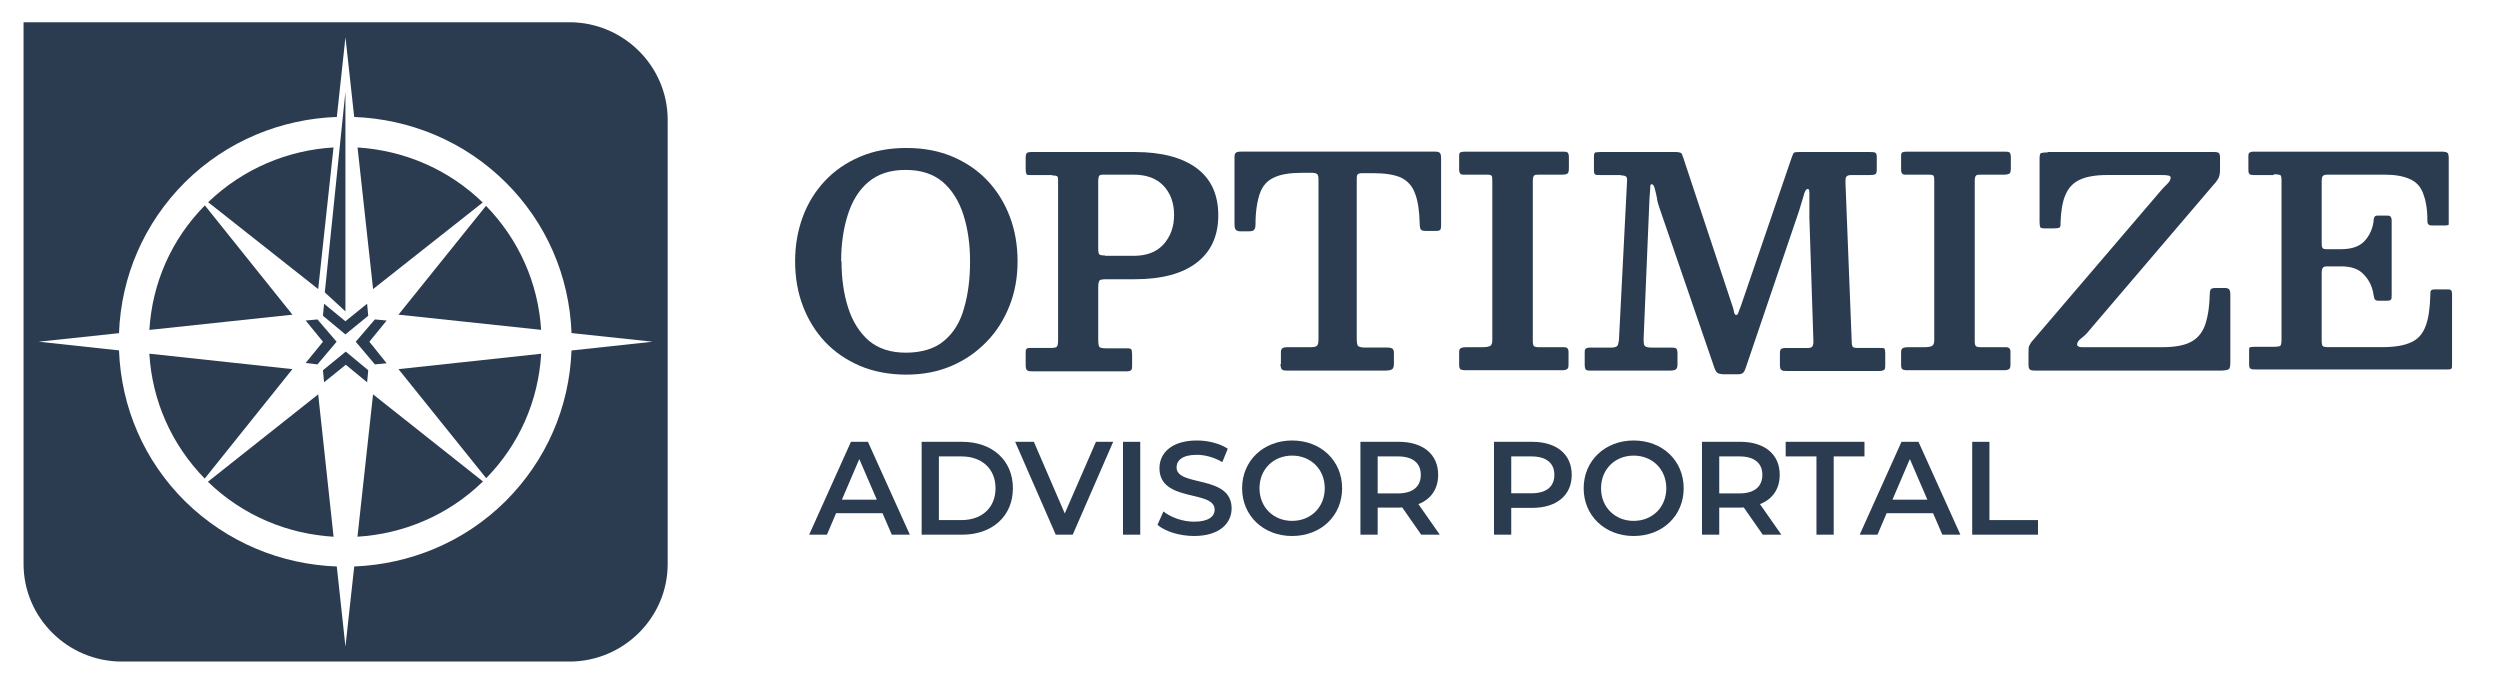 <?xml version="1.0" encoding="UTF-8"?>
<svg id="Layer_1" data-name="Layer 1" xmlns="http://www.w3.org/2000/svg" viewBox="0 0 2130.58 580.83">
  <defs>
    <style>
      .cls-1 {
        fill: #2b3c50;
      }
    </style>
  </defs>
  <g>
    <path class="cls-1" d="M752.11,437.35h-39.57l-7.8,18.31h-15.15l35.61-79.14h14.47l35.72,79.14h-15.38l-7.91-18.31ZM747.24,425.82l-14.92-34.59-14.81,34.59h29.73Z"/>
    <path class="cls-1" d="M785.45,376.53h34.59c25.66,0,43.19,15.83,43.19,39.57s-17.52,39.57-43.19,39.57h-34.59v-79.14ZM819.37,443.23c17.64,0,29.05-10.74,29.05-27.13s-11.42-27.13-29.05-27.13h-19.22v54.27h19.22Z"/>
    <path class="cls-1" d="M948.69,376.53l-34.48,79.14h-14.47l-34.59-79.14h15.94l26.34,61.05,26.57-61.05h14.7Z"/>
    <path class="cls-1" d="M957.05,376.53h14.7v79.14h-14.7v-79.14Z"/>
    <path class="cls-1" d="M986.44,447.3l5.09-11.42c6.33,5.09,16.39,8.71,26.11,8.71,12.32,0,17.52-4.41,17.52-10.29,0-17.07-47.03-5.88-47.03-35.27,0-12.77,10.17-23.63,31.88-23.63,9.5,0,19.45,2.49,26.34,7.01l-4.64,11.42c-7.12-4.18-14.92-6.22-21.82-6.22-12.21,0-17.18,4.75-17.18,10.74,0,16.84,46.92,5.88,46.92,34.93,0,12.66-10.29,23.51-31.99,23.51-12.32,0-24.65-3.84-31.2-9.5Z"/>
    <path class="cls-1" d="M1058.56,416.1c0-23.4,18.09-40.7,42.62-40.7s42.62,17.18,42.62,40.7-18.09,40.7-42.62,40.7-42.62-17.3-42.62-40.7ZM1129,416.1c0-16.17-11.87-27.81-27.81-27.81s-27.81,11.64-27.81,27.81,11.87,27.81,27.81,27.81,27.81-11.64,27.81-27.81Z"/>
    <path class="cls-1" d="M1211.18,455.66l-16.17-23.18c-1.02.11-2.04.11-3.05.11h-17.86v23.06h-14.7v-79.14h32.56c20.8,0,33.69,10.63,33.69,28.15,0,11.98-6.1,20.8-16.84,24.98l18.2,26h-15.83ZM1191.28,388.96h-17.18v31.54h17.18c12.89,0,19.56-5.88,19.56-15.83s-6.67-15.71-19.56-15.71Z"/>
    <path class="cls-1" d="M1339.48,404.68c0,17.41-12.89,28.15-33.69,28.15h-17.86v22.84h-14.7v-79.14h32.56c20.8,0,33.69,10.63,33.69,28.15ZM1324.67,404.68c0-9.95-6.67-15.71-19.56-15.71h-17.18v31.43h17.18c12.89,0,19.56-5.77,19.56-15.71Z"/>
    <path class="cls-1" d="M1349.65,416.1c0-23.4,18.09-40.7,42.62-40.7s42.62,17.18,42.62,40.7-18.09,40.7-42.62,40.7-42.62-17.3-42.62-40.7ZM1420.08,416.1c0-16.17-11.87-27.81-27.81-27.81s-27.81,11.64-27.81,27.81,11.87,27.81,27.81,27.81,27.81-11.64,27.81-27.81Z"/>
    <path class="cls-1" d="M1502.27,455.66l-16.17-23.18c-1.02.11-2.04.11-3.05.11h-17.86v23.06h-14.7v-79.14h32.56c20.8,0,33.69,10.63,33.69,28.15,0,11.98-6.1,20.8-16.84,24.98l18.2,26h-15.83ZM1482.37,388.96h-17.18v31.54h17.18c12.89,0,19.56-5.88,19.56-15.83s-6.67-15.71-19.56-15.71Z"/>
    <path class="cls-1" d="M1548.05,388.96h-26.23v-12.44h67.15v12.44h-26.23v66.7h-14.7v-66.7Z"/>
    <path class="cls-1" d="M1647.42,437.35h-39.57l-7.8,18.31h-15.15l35.61-79.14h14.47l35.72,79.14h-15.38l-7.91-18.31ZM1642.56,425.82l-14.92-34.59-14.81,34.59h29.73Z"/>
    <path class="cls-1" d="M1680.76,376.53h14.7v66.7h41.38v12.44h-56.07v-79.14Z"/>
  </g>
  <g>
    <g>
      <path class="cls-1" d="M127.28,301.42c2.37,40.16,18.96,77.52,47.18,106.45l74.74-93.28-121.92-13.17Z"/>
      <path class="cls-1" d="M177.17,410.56c29.92,29.03,68.17,44.58,107.11,46.86l-13.11-121.34-94,74.48Z"/>
      <path class="cls-1" d="M174.59,175.06c-28.47,28.83-44.85,66.07-47.29,106.11l121.91-13-74.61-93.12Z"/>
      <path class="cls-1" d="M461.17,281.12c-2.48-39.86-18.99-76.93-46.98-105.71l-74.6,92.76,121.58,12.94Z"/>
      <path class="cls-1" d="M284.23,125.66c-38.82,2.32-76.74,17.81-106.85,46.67l93.79,74.04,13.06-120.7Z"/>
      <path class="cls-1" d="M485.22,18.95H20.07v461.68c0,45.8,37.66,83.18,83.8,83.18h381.35c46.14,0,83.8-37.38,83.8-83.18V102.13c0-45.79-37.66-83.18-83.8-83.18ZM487.06,298.68c-1.86,48.56-21.5,93.7-56.13,128.37-35.69,35.42-82.1,53.85-129.05,55.71l-7.48,68.28-7.38-68.26c-47.07-1.76-93.38-20.2-129.47-55.73-34.65-34.39-54.29-79.82-56.13-128.43l-68.47-7.4,68.47-7.3c1.82-48.62,21.47-93.82,56.14-128.53,35.84-35.57,82.41-54.01,129.5-55.73l7.35-67.94,7.45,67.96c46.94,1.82,93.35,20.25,129.08,55.71,34.66,34.4,54.3,79.85,56.14,128.47l69.1,7.36-69.1,7.46Z"/>
      <path class="cls-1" d="M411.4,172.59c-29.77-28.92-67.86-44.49-106.69-46.91l13.24,120.68,93.46-73.78Z"/>
      <path class="cls-1" d="M414.34,407.53c28.28-28.87,44.53-66.07,46.87-106.06l-121.61,13.12,74.74,92.94Z"/>
      <path class="cls-1" d="M304.65,457.4c38.91-2.38,77.11-18.01,106.95-47.1l-93.67-74.21-13.29,121.32Z"/>
    </g>
    <path class="cls-1" d="M677.62,222.69c0-13.71,2.2-26.17,6.59-38.01,4.39-11.84,10.67-21.81,18.83-30.53,8.16-8.72,18.2-15.58,29.82-20.56,11.61-4.98,24.8-7.48,39.55-7.48s27.93,2.49,39.55,7.48c11.61,4.98,21.66,11.84,29.82,20.56,8.16,8.72,14.44,19,18.83,30.53,4.39,11.53,6.59,24.3,6.59,38.01s-2.2,26.17-6.9,38.01c-4.71,11.84-10.99,21.81-19.46,30.53-8.48,8.72-18.21,15.58-29.82,20.56-11.61,4.98-24.48,7.48-38.61,7.48s-27.94-2.49-39.55-7.48c-11.61-4.98-21.66-11.84-29.82-20.56-8.16-8.72-14.44-19-18.83-30.53-4.39-11.53-6.59-24.3-6.59-38.01ZM717.17,222.69c0,14.64,1.88,27.73,5.65,39.56,3.77,11.84,9.73,21.18,17.58,28.04,8.16,6.85,18.52,10.28,31.7,10.28s24.8-3.43,32.64-10.28c8.16-6.85,13.81-16.2,16.95-28.04,3.45-11.84,5.02-24.92,5.02-39.56s-1.88-27.73-5.65-39.56c-3.77-11.84-9.73-21.18-17.58-28.04-8.16-6.85-18.52-10.28-31.7-10.28s-23.54,3.43-31.7,10.28c-8.16,6.85-13.81,16.2-17.58,28.04-3.77,11.84-5.65,24.92-5.65,39.56h.31Z"/>
    <path class="cls-1" d="M896.7,149.17h-18.52c-1.88,0-3.14,0-3.45-.93-.31-.94-.63-1.87-.63-3.74v-9.66c0-2.18.31-3.74.94-4.36.63-.62,2.2-.93,4.08-.93h88.2c22.6,0,40.18,4.67,52.42,13.71,12.24,9.03,18.52,22.43,18.52,40.19s-6.28,31.15-18.52,40.5c-12.24,9.35-29.82,14.02-52.42,14.02h-24.17c-3.14,0-5.34.31-5.96.93-.63.62-1.25,2.49-1.25,5.92v44.55c0,3.12.31,5.3.94,6.23.63.93,2.83,1.25,5.96,1.25h17.58c2.2,0,3.45.31,3.77.94.31.62.63,2.18.63,4.36v8.1c0,2.49,0,4.36-.63,4.98-.63.93-2.2,1.25-4.71,1.25h-78.78c-2.51,0-4.39,0-5.34-.93-.94-.62-1.25-2.18-1.25-4.99v-9.66c0-1.87,0-3.12.94-3.74.63-.62,1.88-.62,3.77-.62h16.63c2.83,0,4.71-.31,5.34-1.25.63-.93.94-2.49.94-5.3v-136.45c0-1.87-.31-3.12-.94-3.43-.63-.31-1.88-.62-4.08-.62v-.31ZM941.9,218.02h24.17c10.99,0,19.46-3.12,25.42-9.66,5.96-6.54,9.1-14.95,9.1-25.23s-3.14-18.69-9.1-24.92c-5.96-6.23-14.44-9.35-25.42-9.35h-26.05c-1.88,0-2.83.31-3.45,1.25-.31.62-.63,2.18-.63,3.74v58.26c0,2.49.31,4.05.94,4.67.63.62,2.2.93,4.71.93l.31.31Z"/>
    <path class="cls-1" d="M1091.63,310.23v-9.35c0-2.18.31-3.43,1.26-4.05.63-.62,2.2-.93,4.39-.93h19.15c3.14,0,5.02-.31,5.96-1.25.94-.93,1.26-2.8,1.26-5.92v-135.83c0-2.18-.31-3.43-.94-4.36-.63-.62-2.2-1.25-4.08-1.25h-9.1c-10.04,0-18.21,1.25-23.85,4.05-5.65,2.49-9.73,7.16-11.93,13.4-2.2,6.23-3.77,15.26-3.77,26.48,0,2.18-.31,3.74-1.26,4.67-.63.93-2.2,1.25-4.71,1.25h-6.91c-2.2,0-3.45-.62-4.08-1.56-.63-.93-.94-2.49-.94-4.67v-55.14c0-2.8,0-4.67.94-5.3.63-.93,2.2-1.25,5.02-1.25h164.78c2.2,0,3.77.31,4.39,1.25.63.62.94,2.18.94,4.67v57.01c0,2.18-.31,3.74-1.25,4.05-.63.62-2.2.62-4.71.62h-6.59c-2.51,0-4.08-.31-4.71-1.25-.63-.93-.94-2.49-.94-4.67-.31-11.21-1.57-19.94-4.08-26.17-2.2-6.23-6.28-10.59-11.93-13.4-5.65-2.49-13.5-3.74-23.54-3.74h-9.42c-2.2,0-3.45.31-4.08,1.25-.63.62-.63,2.18-.63,4.36v134.89c0,3.43.31,5.61.94,6.54.63.93,2.83,1.56,5.96,1.56h18.83c2.51,0,4.08.31,5.02,1.25.94.93.94,2.49.94,4.98v7.48c0,2.8-.63,4.36-1.88,4.98-1.26.62-3.14.94-5.34.94h-83.18c-2.51,0-4.08,0-5.02-.94-.63-.62-1.26-2.18-1.26-4.67h.31Z"/>
    <path class="cls-1" d="M1306.31,154.15v136.45c0,2.18.31,3.74.94,4.36.63.62,2.2.94,4.08.94h21.66c2.51,0,3.77,1.25,3.77,4.05v10.9c0,1.87-.31,3.12-1.26,3.74-.94.62-2.2.93-4.08.93h-82.55c-2.2,0-3.45-.31-4.39-.93-.63-.62-.94-1.87-.94-3.74v-10.59c0-1.87.31-2.8,1.25-3.43.94-.62,2.51-.93,4.71-.93h14.44c2.2,0,4.08-.31,5.65-.94,1.57-.62,2.2-2.49,2.2-4.98v-136.14c0-1.87,0-3.12-.63-4.05-.31-.62-1.57-.93-3.77-.93h-19.15c-1.88,0-3.14,0-3.77-.93-.63-.62-.94-1.87-.94-3.43v-10.9c0-1.87,0-3.12.94-3.74.63-.31,1.88-.62,3.77-.62h83.49c2.2,0,3.77,0,4.39.93.63.62.94,1.87.94,4.36v8.72c0,2.49-.31,4.05-1.25,4.67-.94.62-2.51.93-4.39.93h-19.77c-2.2,0-3.77,0-4.39.93-.63.93-.94,1.87-.94,4.36Z"/>
    <path class="cls-1" d="M1381.32,149.17h-17.89c-2.2,0-3.45,0-4.08-.62-.63-.31-.94-1.56-.94-3.74v-11.22c0-2.18.31-3.43,1.26-3.74.94,0,2.51-.31,4.39-.31h63.71c3.46,0,5.34.62,5.65,1.87.31,1.25,1.25,2.8,1.88,5.3l40.18,121.18c.94,2.8,1.88,5.3,2.19,7.48.31,2.18,1.25,3.12,1.88,3.12s1.57-.62,1.88-1.87c.31-1.25,1.27-3.43,2.21-5.92l43.3-126.48c.64-1.87,1.27-3.12,1.58-3.74.31-.62,1.88-.93,4.7-.93h60.26c2.21,0,3.77,0,4.71.62.94.31,1.25,1.87,1.25,4.05v8.72c0,2.8,0,4.36-.94,5.3-.63.62-2.19.93-5.03.93h-15.69c-2.51,0-3.76.62-4.39,1.56-.63.93-.63,2.49-.63,4.98l5.33,135.52c0,2.18.31,3.43.94,4.36.33.62,1.89.93,4.09.93h18.84c2.19,0,3.45,0,4.07.62.31.31.63,1.87.63,4.05v9.04c0,2.18,0,3.74-.63,4.67-.63.62-1.88,1.25-4.39,1.25h-78.79c-2.19,0-3.77,0-4.71-.93-.94-.62-1.25-2.18-1.25-4.36v-8.41c0-2.49,0-4.05.94-4.98.63-.62,2.21-.93,4.71-.93h17.57c2.21,0,3.77-.31,4.4-1.25s.94-2.18.94-4.36l-3.45-105.3v-20.56c0-2.8-.33-4.05-1.27-4.05-1.57,0-2.82,2.18-3.76,6.23-1.25,4.05-2.52,8.41-3.77,12.46l-45.51,133.96c-.63,1.87-1.25,3.12-2.19,4.05-.94.93-2.51,1.25-5.03,1.25h-10.98c-3.15,0-5.34-.62-6.28-1.56-.94-.93-1.88-2.8-2.51-4.98l-46.78-136.14c-.63-2.18-1.57-4.67-1.88-7.79-.63-3.12-1.25-5.61-1.88-8.1-.63-2.18-1.57-3.43-2.52-3.43s-1.25.93-1.25,2.49c0,1.87-.31,4.67-.63,9.03l-5.01,119.63c0,3.43,0,5.61.94,6.54.94,1.25,3.13,1.56,6.59,1.56h15.69c2.19,0,3.76,0,4.7.93.63.62.94,2.18.94,4.67v8.72c0,2.49-.63,3.74-1.57,4.36-.94.62-2.82.93-5.34.93h-66.53c-2.51,0-4.08,0-4.71-.93-.63-.62-.94-2.18-.94-4.67v-9.04c0-2.18,0-3.43.94-4.05.63-.62,1.88-.93,4.08-.93h17.89c2.51,0,4.08-.62,5.02-1.56.63-1.25.94-2.8,1.26-4.99l6.91-135.51c0-1.87,0-3.12-.94-3.74-.95-.62-2.21-.93-4.09-.93l-.31-.31Z"/>
    <path class="cls-1" d="M1682.94,154.15v136.45c0,2.18.31,3.74.94,4.36.63.62,2.21.94,4.09.94h21.66c2.51,0,3.76,1.25,3.76,4.05v10.9c0,1.87-.31,3.12-1.25,3.74-.94.62-2.19.93-4.07.93h-82.56c-2.19,0-3.45-.31-4.39-.93-.63-.62-.94-1.87-.94-3.74v-10.59c0-1.87.31-2.8,1.25-3.43.94-.62,2.51-.93,4.71-.93h14.43c2.21,0,4.09-.31,5.65-.94,1.57-.62,2.21-2.49,2.21-4.98v-136.14c0-1.87,0-3.12-.64-4.05-.31-.62-1.57-.93-3.76-.93h-19.15c-1.88,0-3.13,0-3.76-.93-.63-.62-.94-1.87-.94-3.43v-10.9c0-1.87,0-3.12.94-3.74.63-.31,1.88-.62,3.76-.62h83.5c2.19,0,3.76,0,4.39.93.63.62.94,1.87.94,4.36v8.72c0,2.49-.31,4.05-1.25,4.67-.94.62-2.51.93-4.39.93h-19.78c-2.19,0-3.77,0-4.4.93-.63.93-.94,1.87-.94,4.36Z"/>
    <path class="cls-1" d="M1745.41,129.54h141.55c1.88,0,3.45.31,4.07.93.63.62.94,2.18.94,4.05v10.28c0,3.43-.63,5.92-1.57,7.48-.94,1.56-2.19,3.43-3.76,4.98l-106.1,124.3c-1.88,2.49-4.07,4.67-6.59,6.54-2.51,1.87-3.76,3.74-3.76,5.3s.31,1.25,1.25,1.87c.63.62,2.19.62,4.4.62h66.54c10.04,0,18.2-1.25,23.85-4.05,5.97-2.8,10.04-7.48,12.56-13.71,2.51-6.54,4.07-15.26,4.39-26.48,0-2.18.31-3.74.63-4.67.31-.93,1.88-1.56,4.4-1.56h7.85c2.19,0,3.76.62,4.07,1.87.64,1.25.64,2.8.64,4.67v56.39c0,3.43-.33,5.61-1.27,6.23-.94.62-3.13,1.25-6.59,1.25h-158.19c-2.19,0-3.76,0-4.7-.93-.95-.62-1.27-1.87-1.27-4.36v-10.28c0-2.8,0-4.98.95-6.23.63-1.25,1.57-2.8,2.82-4.05l109.23-127.73c1.57-1.87,3.45-3.74,5.33-5.61,1.89-1.87,2.83-3.43,2.83-5.3s-2.83-2.18-8.8-2.18h-44.88c-10.04,0-17.89,1.25-23.85,4.05-5.97,2.8-9.73,7.16-12.23,13.08-2.52,5.92-3.77,13.71-4.09,23.37,0,2.49,0,3.74-.94,4.36-.63.31-2.19.62-4.71.62h-7.53c-2.19,0-3.76-.31-4.07-.93-.31-.62-.63-2.18-.63-4.36v-53.89c0-2.8.31-4.67,1.25-4.98.94-.31,2.82-.62,5.65-.62l.31-.31Z"/>
    <path class="cls-1" d="M1937.49,149.17h-16.63c-2.19,0-3.77-.31-4.09-1.25-.63-.93-.63-2.18-.63-4.36v-9.35c0-2.18,0-3.43.94-4.05.63-.62,1.89-.93,4.09-.93h159.13c2.83,0,4.4.31,5.34.93.94.62,1.25,2.18,1.25,4.98v56.08c0,.62-1.25.93-3.45.93h-10.68c-1.88,0-2.82-.31-3.45-1.25-.63-.93-.63-1.87-.63-3.74,0-9.66-1.57-17.13-3.77-22.74-2.19-5.61-5.97-9.66-11.29-11.84-5.34-2.49-12.56-3.74-21.66-3.74h-47.4c-2.19,0-3.76,0-4.7.93-.94.62-1.25,2.18-1.25,4.67v52.02c0,2.18,0,3.74.63,4.67.31.93,1.57,1.24,3.76,1.24h11.93c9.1,0,15.69-2.18,20.09-6.85,4.39-4.67,6.89-10.28,7.85-17.13,0-1.87.31-2.8.94-3.74.31-.62,1.25-.93,2.82-.93h6.91c1.88,0,3.13,0,3.77.93.63.93.94,1.87.94,3.43v63.24c0,2.18,0,3.43-.63,4.05-.63.62-1.58.93-3.77.93h-6.91c-1.25,0-2.19-.31-2.82-.93-.63-.62-.94-1.87-1.25-3.74-.95-6.85-3.46-12.46-8.16-17.45-4.4-4.99-10.99-7.17-19.47-7.17h-11.62c-2.19,0-3.45.31-4.07,1.25-.63.93-.94,2.49-.94,4.67v57.32c0,2.49.31,4.05.94,4.67.63.62,2.19.94,5.01.94h44.88c10.99,0,19.15-1.25,25.12-4.05,5.97-2.49,10.04-7.16,12.56-13.71,2.51-6.54,3.76-15.27,4.07-26.48,0-2.18,0-3.43.63-4.05.31-.62,1.57-.93,3.46-.93h9.73c1.88,0,3.13,0,3.76.62.64.62.95,1.87.95,3.74v59.5c0,1.87,0,3.12-.63,3.74-.64.62-1.89.62-3.77.62h-162.9c-2.19,0-3.45,0-4.39-.62-.95-.62-1.27-1.56-1.27-3.74v-11.53c0-1.87,0-2.8.94-3.12.64,0,1.89-.31,3.77-.31h16.63c2.83,0,4.71-.31,5.34-.93.63-.62.94-2.49.94-5.61v-135.51c0-2.49-.31-4.05-1.25-4.36-.94-.31-2.51-.62-5.03-.62l-.63.62Z"/>
    <path class="cls-1" d="M294.38,265.37l-17.58-16.2,17.58-171.03v187.23ZM294.69,299.64h0s0,0,0,0h0s-19.45,15.89-19.45,15.89l.94,10.28,18.51-14.95,18.2,14.95.94-10.28-19.13-15.88h0ZM329.53,273.16l-10.04-.93-16.32,19h0,0s0,0,0,0h0l16.32,19.31,10.04-.93-14.75-18.38,14.75-18.07ZM286.86,291.23h0s0,0,0,0h0l-16.32-19-10.04.93,14.75,18.07-14.75,18.07,10.04,1.25,16.32-19.31h0ZM294.36,285h0s0,0,0,0h0s19.45-15.89,19.45-15.89l-.94-10.28-18.51,14.95-18.2-14.95-.94,10.28,19.13,15.88h0Z"/>
  </g>
</svg>